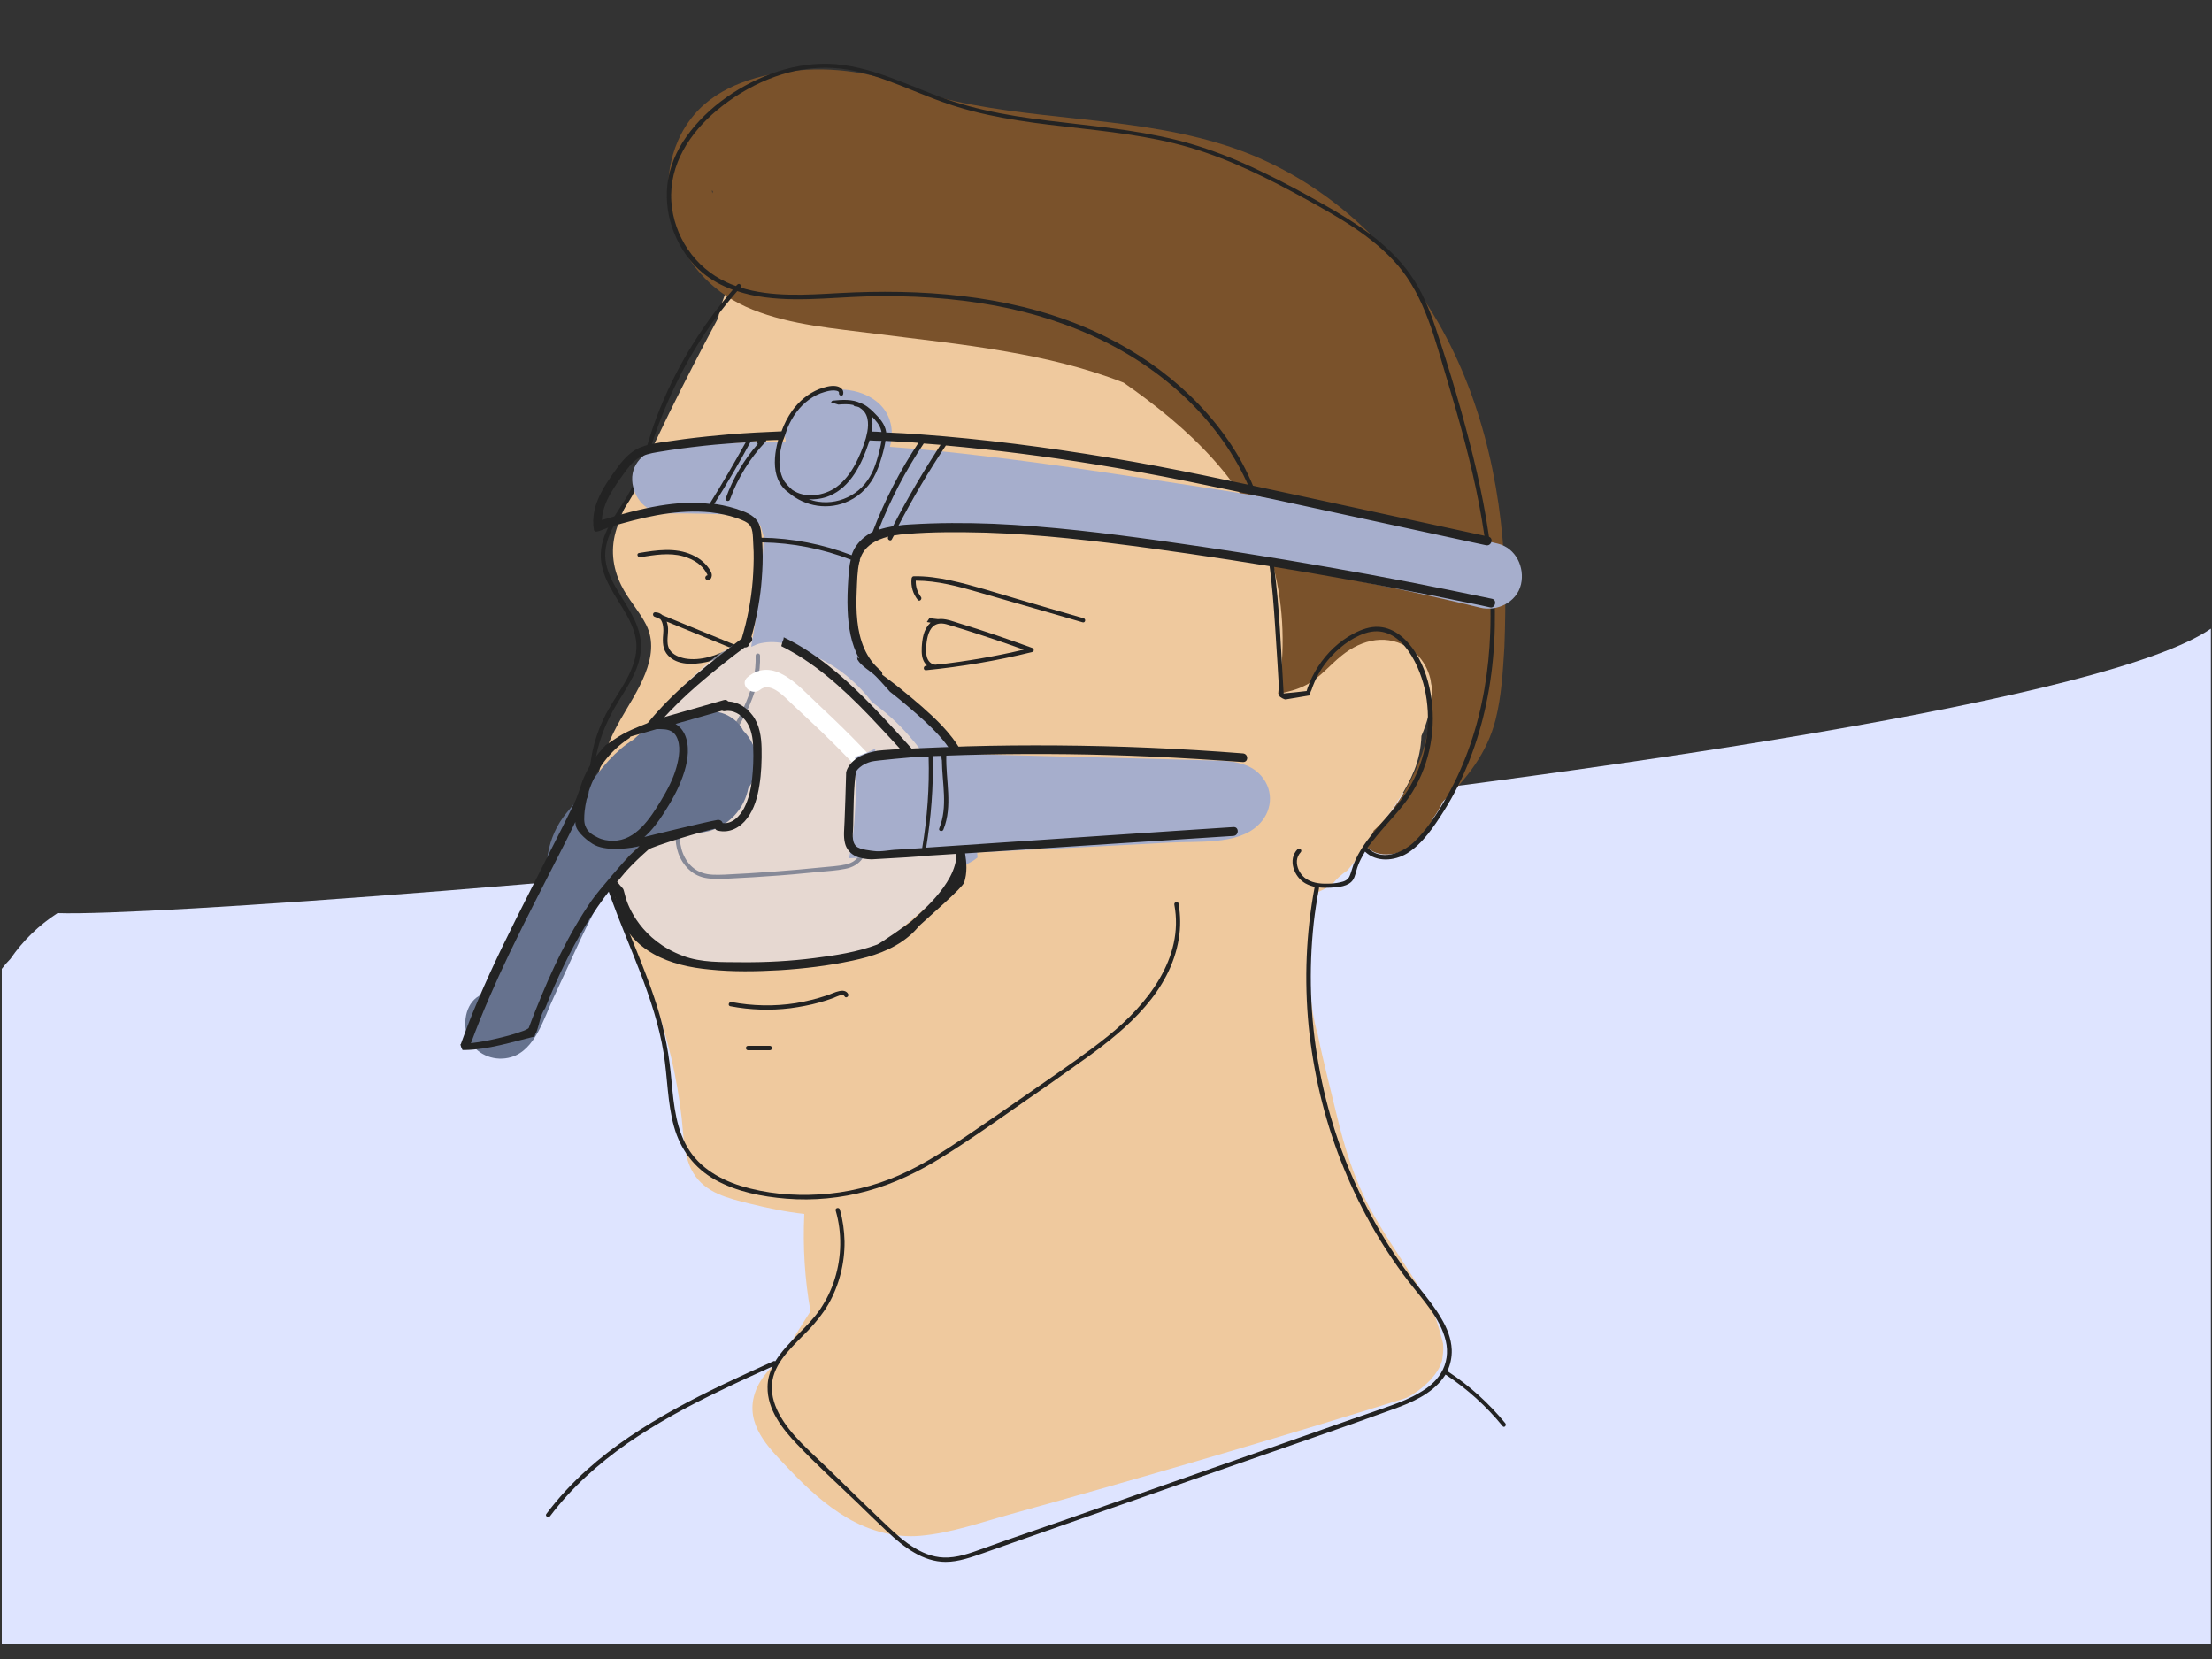 <?xml version="1.0" encoding="utf-8"?>
<!-- Generator: Adobe Illustrator 24.3.0, SVG Export Plug-In . SVG Version: 6.00 Build 0)  -->
<svg version="1.1" id="Ebene_1" xmlns="http://www.w3.org/2000/svg" xmlns:xlink="http://www.w3.org/1999/xlink" x="0px" y="0px"
	 viewBox="0 0 1000 750" style="enable-background:new 0 0 1000 750;" xml:space="preserve">
<rect x="0" y="0" width="1000" height="750" fill="#333333" stroke="none"/>
<style type="text/css">
	.st0{fill:#DEE4FF;}
	.st1{fill:#EFC99E;}
	.st2{fill:#7A522B;}
	.st3{fill:#232323;}
	.st4{opacity:0.53;fill:#DEE4FF;enable-background:new    ;}
	.st5{fill:#FFFFFF;}
	.st6{fill:#A6AECC;}
	.st7{fill:#66728E;}
</style>
<path class="st0" d="M999.5,284.2C908,347.4,109.4,415.5,26,412.8c-8.5,5.5-15.6,12.4-21.3,20.7c-1.4,1.4-2.7,2.9-3.9,4.5v305.2
	h998.7V427.3V284.2z"/>
<g>
	<path class="st1" d="M652.4,607.5c0-0.2-2.5-9.9-3.9-12.9c-2.8-6-6.3-11.8-9.9-17.4c-6.6-10.4-13.7-20.5-19.5-31.4
		c-6.9-12.9-11.3-27.1-14.7-41.3c-2.9-12.2-6.2-24.6-8.7-37c-0.2-0.7-0.4-1.4-0.6-2.1c-1.7-6.7-2.6-13.3-3-20
		c-0.9-8.6-1.1-17.3,0.7-25.4c0.2-0.9,0.4-1.8,0.7-2.8c0.7-4.7,1.5-9.3,2.5-14c2.2-0.9,4.2-2.1,6.2-3.4c2-2.4,4.2-4.5,6.8-6.2
		c0.1-0.1,0.2-0.2,0.3-0.3c5.9-6.9,10.9-14.7,16.2-22s10.4-14.5,13.8-22.9c2-4.9,3.1-10.3,3.3-15.7c5-11.7,6.8-24.3,1.2-36.3
		c-3.3-7.1-9.9-12.3-17.3-13.4c0.2-2.5,0.2-5.1,0-7.7c-1.8-29.5-18.3-57.4-36-80.3c-33-42.7-81.5-73.7-135.2-82.4
		c-33.9-5.5-68.2-4.4-101.3,5.3c-8.3-1.3-16.1,1.4-21.7,7.9c-4.5,5.3-6.3,11.6-7.7,18.1c-7.6,14.1-14.9,28.3-22,42.7
		c-4.2,8.6-8.3,17.2-12.3,25.8c-4,8.7-8.6,17.4-11.5,26.5c-2.9,8.8-2,17.4,2,25.6c3.1,6.4,8.1,11.6,11.3,17.9
		c7.3,14.4-4.7,30.8-11.6,42.9c-9,15.8-13.5,32.1-11.2,50.3c2.3,18.2,9.6,35,16.8,51.7c7.2,16.7,13.4,33.7,17.5,51.5
		c2,8.8,3.6,17.8,4.6,26.8c0.9,8.3,0.8,17.4,5.3,24.8c5.5,9,15.7,11.3,25.2,13.7c8.2,2,16.5,3.8,24.9,4.7c-0.7,14.8,0.2,29.5,2.8,44
		c-2.3,3.7-4.7,7.3-7,11.1c-1.8,3-3.4,6-4.7,9.1c-6.7,5.1-12.6,11.4-14.2,19.8c-2.4,13.2,8.4,23.1,16.6,31.8
		c7.7,8.1,16.2,15.9,25.9,21.6c9.9,5.8,21.4,9.1,33,8.1c13.9-1.2,27.6-6.1,41-9.8c53.3-14.8,106.5-30.3,159.3-46.5
		c6.3-1.9,12.5-3.9,18.8-5.8c3.1-1,14.3-8.2,16.8-17c0.1-0.4,0.3-1.9,0.3-2.2C652.5,611.4,652.5,609.5,652.4,607.5z"/>
	<path class="st2" d="M680.3,259.7c-1.6-42.3-11.6-85.1-34.5-121.1c-20.9-32.9-51.2-58.9-88.2-71.7C517.1,53,473.5,54.9,432,45.8
		c-4.9-1.1-9.7-2.4-14.5-3.8c-17.7-8.1-37.2-12-56.7-10.2c-16.9,1.6-35.6,6.6-47,20.1c-11.9,14-14.6,34.2-8.8,51.5
		c5.8,17.3,18.5,29.9,35.3,36.6c17.4,7,37.2,8.5,55.7,10.9c19.4,2.5,38.9,4.5,58.2,7.9c18.2,3.1,36.5,7.4,53.8,14.2
		c28.7,20,56.7,45.4,66.8,80c5.3,18.4,6.3,37.9,3.6,56.8c-0.3,1.2-0.5,2.5-0.6,3.9c4.3-0.9,8.6-1.9,12.4-3.9
		c6.4-3.3,10.8-9,16.3-13.4c9.3-7.5,21.1-10.2,31.4-2.8c7.3,5.3,10.2,14.1,9.4,22.8c-0.2,2.1-0.5,4.3-1,6.5
		c-0.3,7.9-2.4,15.9-5.4,23.1c-4.2,9.9-11,21.5-19.9,29.5c-0.8,2.2-1.9,4.8-3.1,7.4c1.8,1.9,4.4,3,7.3,3.3
		c8.4,0.7,15.6-4.5,20.1-11.2c1.1-1.6,1.9-3.3,2.6-5.1c1.7-2.3,3.1-4.8,4.4-7.5c10.8-10.3,20-22,23.8-37c2.7-10.6,3.3-21.9,4-32.8
		C680.5,281.6,680.7,270.7,680.3,259.7z M322,87.4c0-0.3,0-0.5-0.1-0.8c0-0.2,0-0.5,0-0.7c0.1,0.3,0.3,0.5,0.4,0.8
		C322.2,87,322.1,87.2,322,87.4z"/>
	<path class="st3" d="M680.5,643.4c-7.4-9-16.1-16.9-25.8-23.3c-0.1-0.1-0.3-0.1-0.4-0.2c1.4-3,2.1-6.3,2-9.7
		c-0.2-5.1-2.2-10-4.8-14.3c-2.7-4.7-6.2-9-9.6-13.3c-3.4-4.2-6.6-8.5-9.7-13c-6.1-8.8-11.5-18-16.2-27.6
		c-9.5-19.2-16.2-39.7-19.9-60.8c-3.8-21-4.5-42.6-2.2-63.9c0.6-5.3,1.4-10.5,2.4-15.7c0-0.1,0-0.3,0-0.4c1.8,0.2,3.5,0.2,5.3,0.1
		c3.4-0.2,8.1-0.5,10.1-3.6c1-1.6,1.3-3.7,1.9-5.5c0.6-1.8,1.4-3.5,2.3-5.1c0.4-0.7,0.8-1.4,1.2-2.1c5.1,4.9,13.2,4.3,19,0.8
		c7.1-4.4,12.2-12.2,16.6-19.1c9.3-14.7,15.5-31.2,19.1-48.1c7.9-37.2,3.2-75.5-5.8-112.1c-4.8-19.5-10.5-38.9-16.9-58
		c-2.9-8.7-6.4-17.3-11.8-24.8c-4.9-6.8-11-12.6-17.7-17.7c-6.9-5.2-14.3-9.7-21.8-13.9c-8.4-4.8-16.9-9.4-25.6-13.6
		c-8.7-4.3-17.5-8.1-26.7-11.2c-9.2-3.2-18.7-5.4-28.3-7.1c-19.2-3.4-38.7-4.6-57.9-7.7c-9.6-1.6-19.1-3.6-28.3-6.6
		c-9-2.9-17.6-6.8-26.5-10.1c-8.6-3.3-17.5-6-26.7-6.8c-9-0.7-18,0.6-26.5,3.4c-15.9,5.3-31.3,15.7-41,29.4
		c-4.6,6.4-7.7,13.9-8.6,21.7c-0.8,7.4,0.3,15,3.1,21.9c2.8,6.9,7.1,13.2,12.8,17.9c4.1,3.4,8.8,5.9,13.7,7.7
		c-14.7,17-26.4,36.4-34.4,57.4c-4.5,11.6-6.7,24.4-13,35.3c-5.1,8.8-12.8,17.5-12.3,28.4c0.5,9.6,6.9,17.4,11.4,25.4
		c2.4,4.2,4.4,8.8,4.7,13.6c0.3,5.7-1.8,11.1-4.4,16c-2.7,4.9-5.9,9.5-8.6,14.3c-2.7,4.9-4.8,10.1-6.2,15.5
		c-2.8,11-2.9,22.5-1.5,33.8c3.2,24.3,13.8,46.5,22.5,69.1c4.5,11.8,8.5,23.8,10.5,36.2c1.8,11.1,1.7,22.5,4.7,33.3
		c2.9,10.4,9.2,18.8,18.7,24.1c9.7,5.4,21.1,7.6,32,8.5c12.3,1,24.9-0.2,36.8-3.5c12.1-3.3,23.3-8.8,33.9-15.4
		c11.3-7,22.2-14.7,33.1-22.3c10.9-7.5,21.7-15.1,32.4-22.8c18.4-13.3,37.4-29.8,41.3-53.5c0.9-5.3,0.8-10.6-0.1-15.9
		c-0.2-1.3-2.2-0.7-1.9,0.5c4.5,24.2-12.3,45.1-29.9,59.3c-9.7,7.8-20,14.8-30.2,21.9c-10.7,7.5-21.5,14.9-32.3,22.3
		c-10.2,6.9-20.6,13.8-32,18.8s-23.8,8-36.3,8.7c-11.8,0.7-24-0.4-35.4-3.9c-10.4-3.3-20-9.2-25-19.2c-5-9.8-5.5-21.3-6.6-32
		c-1.2-11.7-3.7-23-7.5-34.1c-7.7-22.9-19-44.5-24.4-68.1c-2.5-11.1-3.8-22.6-2.8-34c1.1-11.4,4.9-21.7,11-31.5
		c5.2-8.4,11.5-17.5,10.1-28c-1.2-9.1-7.3-16.5-11.6-24.3c-2.3-4.2-4.3-8.7-4.4-13.6c-0.1-5.4,2-10.3,4.6-14.9
		c2.7-4.7,6-9.1,8.5-13.9c2.9-5.4,4.7-11.3,6.5-17.1c6.8-22.3,16.7-43.2,30.6-62c3-4.1,6.2-8,9.5-11.8c2,0.7,4,1.2,6.1,1.7
		c17.2,3.7,35.1,1.2,52.5,0.7c19.5-0.5,39,0.6,58.2,4.2c34.3,6.4,67.1,21.4,91.3,47.1c11,11.7,20,25.5,25.5,40.6
		c6.8,18.6,8.3,38.5,9.6,58c0.7,10.2,1.3,20.5,1.9,30.7c0,0.5,2.3,1.7,2.8,1.6c3-0.5,10.6-1.8,10.8-1.8h0.1c0-0.2,0.1-0.5,0.1-0.7
		c0-0.1,0.1-0.2,0.1-0.3c0.1-0.4,0.3-0.9,0.5-1.3l0.1-0.1c0,0,0,0,0-0.1c1.6-4.8,4.1-9.4,7.3-13.3c4.4-5.3,10.3-10.1,16.9-12.3
		c15.2-5.1,24.1,12.9,26.9,24.8c3.2,13.9,1.4,29.1-5.1,41.8c-3.2,6.3-7.7,11.7-12.4,17c-4.5,5.1-9.2,10.3-12.5,16.4
		c-0.8,1.5-1.5,3-2.1,4.5c-0.6,1.7-1,3.4-1.7,5.1c-0.8,2-2.5,2.6-4.4,3c-1.8,0.4-3.7,0.6-5.6,0.6c-3.6,0.1-7.6-0.4-10.4-2.7
		c-2.2-1.8-3.7-4.8-3.5-7.7c0.1-1.4,0.7-2.7,1.7-3.8c0.9-0.9-0.5-2.3-1.4-1.4c-4.6,4.7-1.6,12.6,3.6,15.5c1.3,0.7,2.7,1.2,4.2,1.6
		c0,0.1-0.1,0.1-0.1,0.2c-3.9,20.6-4.7,41.8-2.7,62.6c2.1,20.8,6.9,41.3,14.5,60.8c7.6,19.5,17.8,37.9,30.5,54.5
		c6.4,8.3,14.5,16.6,17,27.1c1.2,5,0.5,10.2-2.2,14.6c-2.3,3.8-5.9,6.7-9.8,8.9c-4,2.4-8.3,4.1-12.7,5.7c-5.9,2.1-11.9,4.2-17.8,6.2
		c-12.1,4.3-24.3,8.5-36.4,12.8c-24.4,8.6-48.9,17.1-73.3,25.7c-12.1,4.3-24.3,8.5-36.4,12.7c-6.1,2.1-12.1,4.2-18.2,6.4
		c-5.8,2-11.8,4.6-18.1,4.9c-10.9,0.6-19.8-6.9-27.3-14c-9.2-8.7-18.2-17.5-27.2-26.3c-7.8-7.6-16.9-15-22.1-24.8
		c-2.4-4.6-3.8-9.7-2.9-14.9c0.8-4.7,3.4-8.8,6.4-12.4c3.1-3.7,6.6-7,9.9-10.4c3.4-3.6,6.5-7.4,9-11.7c4.9-8.6,7.4-18.5,7.3-28.4
		c-0.1-4.9-0.8-9.7-2.1-14.4c-0.4-1.2-2.3-0.7-1.9,0.5c2.9,10,2.7,20.8-0.4,30.8c-1.5,4.9-3.8,9.6-6.7,13.9
		c-2.9,4.2-6.5,7.8-10.1,11.4c-3.6,3.7-7.4,7.6-10.1,12c-0.3-0.1-0.6-0.2-0.9,0c-15,6.8-30,13.6-44.5,21.6
		c-14.1,7.8-27.8,16.7-39.8,27.5c-6.7,6-12.9,12.7-18.3,19.9c-0.8,1,1,2,1.7,1c9.6-12.8,21.7-23.6,34.8-32.8
		c13.3-9.2,27.5-16.9,42.1-23.9c7.8-3.8,15.7-7.4,23.7-11c-1.4,2.9-2.3,5.9-2.3,9.3c-0.2,10.2,6.7,19,13.4,26
		c8.7,9.1,18,17.6,27.1,26.3c4.4,4.3,8.8,8.6,13.4,12.9c3.8,3.6,7.9,7.1,12.4,9.7c4.3,2.5,9.1,4.2,14.2,4.2c6,0,11.8-2.2,17.4-4.1
		c12.4-4.4,24.8-8.7,37.3-13.1c24.7-8.7,49.5-17.3,74.2-26c24.5-8.6,49-16.9,73.4-25.8c8.3-3,17.2-6.8,22.6-14.1
		c0.4-0.5,0.7-1.1,1.1-1.6c0.1,0.1,0.1,0.2,0.3,0.2c9.6,6.4,18.1,14.1,25.4,23C679.9,645.8,681.3,644.4,680.5,643.4z M622.4,377.9
		c4.8-5.9,10.3-11.3,14.6-17.5c8.7-12.7,12.2-28.8,10.2-44c-1-7.4-3.2-15-7.3-21.4c-3.7-5.8-9.3-11.1-16.4-11.6
		c-4.1-0.3-8.1,1.2-11.7,3.1c-3.2,1.7-6.2,3.9-8.9,6.4c-5.3,5-9.4,11.3-11.8,18.2c-0.1,0.4-0.3,0.9-0.4,1.3
		c-3.5,0.4-6.9,0.8-10.4,1.1c-1.2-19.3-1.8-38.8-4.4-58c-2.4-17.3-7.2-34.1-16.1-49.3c-16-27-42-47.1-70.8-58.9
		c-34.8-14.2-72.8-16.8-109.9-14.8c-14.5,0.8-30.2,1.9-44.3-2.5c0.7-1-0.6-2.3-1.5-1.3c-0.2,0.2-0.4,0.4-0.6,0.6
		c-1.4-0.5-2.8-1-4.2-1.7c-14.4-6.6-23.9-20.8-25-36.5c-1.1-16.7,8.4-31.1,20.8-41.4c13.6-11.3,31.1-19.2,49.1-19.1
		c18.7,0.1,35.5,9.4,52.7,15.5c17.8,6.4,36.5,9,55.2,11.1c19,2.2,38.2,4.1,56.6,9.5s35.7,14.1,52.4,23.3
		c14.9,8.2,30.2,16.8,41.5,29.8c12.4,14.4,16.9,33.7,22.3,51.5c11.2,37.1,21,75.4,19.6,114.5c-0.6,17.2-3.4,34.4-9,50.7
		c-2.8,8.1-6.2,15.9-10.4,23.3s-9,15.1-15.2,21c-5.5,5.1-14.9,8.6-20.9,2.4C619.5,381.5,620.9,379.7,622.4,377.9z"/>
	<path class="st3" d="M392.1,371.2c-0.1-1.3-2.2-1.3-2,0c0.6,4.8,1,10.5-1.3,14.9c-1.4,2.6-3.6,4.1-6.5,4.7c-3.4,0.8-7,0.9-10.5,1.3
		c-14.7,1.5-29.5,2.6-44.3,3.3c-3.4,0.1-7,0.3-10.2-0.9c-2.6-0.9-4.8-2.6-6.4-4.8c-3.5-4.8-4.2-10.9-3-16.6
		c1.4-6.7,4.9-12.7,8.5-18.5c3.7-5.8,7.8-11.4,11.7-17.1c8.3-12.1,16-25.9,15.5-41.1c0-1.3-2-1.3-2,0c0.5,14.5-6.8,27.7-14.7,39.3
		c-4.1,6-8.4,11.7-12.2,17.8c-3.8,6-7.5,12.4-8.8,19.4c-1.1,5.7-0.5,11.8,2.7,16.8c1.4,2.2,3.3,4.1,5.5,5.4c2.8,1.7,6.1,2.2,9.4,2.2
		c3.8,0.1,7.6-0.2,11.4-0.4c3.8-0.2,7.6-0.4,11.4-0.7c7.9-0.5,15.8-1.2,23.7-2c4-0.4,8.2-0.6,12.1-1.4c3.2-0.6,6-2.1,7.9-4.8
		C393.2,383.4,392.8,376.7,392.1,371.2z"/>
	<path class="st3" d="M383.4,449.3c-0.8-1.4-2.3-1.6-3.8-1.3c-2.1,0.4-4.1,1.5-6.1,2.1c-4.5,1.5-9.1,2.6-13.8,3.4
		c-9.6,1.5-19.4,1.3-29-0.5c-1.3-0.2-1.8,1.7-0.5,1.9c8.9,1.7,18.1,2,27.1,0.9c4.4-0.6,8.8-1.4,13.1-2.6c2.2-0.6,4.3-1.3,6.5-2.1
		c1-0.4,4.1-2.1,4.9-0.7C382.3,451.5,384,450.5,383.4,449.3z"/>
	<path class="st3" d="M348,472.8h-9.8c-1.3,0-1.3,2,0,2h9.8C349.3,474.8,349.3,472.8,348,472.8z"/>
	<path class="st3" d="M489.9,279.5c-10.1-2.9-20.2-5.8-30.3-8.8c-9.9-2.9-19.7-6.1-29.8-8.3c-5.5-1.2-11.1-2-16.7-1.9
		c-0.6,0-0.9,0.5-1,1c-0.4,3.5,0.6,6.9,2.8,9.7c0.8,1,2.2-0.4,1.4-1.4c-1.6-2.1-2.4-4.7-2.3-7.3c9.8,0,19.3,2.6,28.6,5.3
		c9.9,2.9,19.8,5.7,29.8,8.6c5.6,1.6,11.3,3.3,16.9,4.9C490.6,281.8,491.1,279.9,489.9,279.5z"/>
	<path class="st3" d="M320.3,256.7c-1.9-2.6-4.5-4.6-7.5-5.9c-7.6-3.4-16-2.1-23.9-0.8c-1.3,0.2-0.7,2.1,0.5,1.9
		c6.4-1,13.1-2.2,19.5-0.4c2.4,0.7,4.7,1.7,6.7,3.2c1,0.8,2,1.7,2.8,2.8c0.4,0.5,0.7,1,1,1.6c0.1,0.2,0.4,0.5,0.4,0.8
		c0,0.1,0,0.1,0,0.2c-0.8,0-1.4,1.3-0.5,1.9c1.1,0.8,2.2-0.2,2.4-1.3C322.1,259.3,321.1,257.8,320.3,256.7z"/>
	<path class="st3" d="M466.6,292.9c-11-4-22-7.8-33.2-11.2c-2.9-0.9-6.2-2.2-9.2-1.8c-0.1,0-0.1,0-0.2,0c-1.3-0.1-2.6-0.3-3.8-0.5
		c-0.4,0.6-0.8,1.2-1.2,1.8c0.6,0.1,1.1,0.2,1.7,0.3c-0.1,0.1-0.3,0.2-0.4,0.4c-2.8,2.7-3.4,7.1-3.6,10.8c-0.1,2.5,0,5.3,1.6,7.3
		c0.2,0.3,0.5,0.6,0.8,0.9c-0.2,0-0.3,0-0.5,0.1c-1.3,0.1-1.3,2.1,0,2c16.1-1.6,32.1-4.3,47.9-8.2
		C467.7,294.6,467.5,293.2,466.6,292.9z M424.3,300.4c-0.2-0.1-0.3-0.1-0.6,0c-2,0.5-3.8-1-4.5-2.8c-0.7-2-0.6-4.2-0.4-6.3
		c0.3-3.1,1.1-7.2,4-8.8c2-1.1,4.3-0.6,6.4,0.1c2.3,0.7,4.6,1.4,6.9,2.1c4.7,1.5,9.4,3,14.1,4.6c4.2,1.4,8.4,2.9,12.6,4.4
		C450.1,296.7,437.3,298.9,424.3,300.4z"/>
	<path class="st3" d="M332.7,291.7l-33.2-13.6c-0.9-0.8-2-1.3-3.3-1.3c-1.2,0-1.3,1.6-0.3,2c0.9,0.4,1.8,0.7,2.6,1.1
		c1.5,1.7,1.5,5,1.3,6.9c-0.3,3.4-0.3,6.8,2.2,9.5c4.2,4.5,11.4,4.2,16.9,3.1c4.3-0.9,8.4-2.5,12.2-4.7c0.5-0.3,0.6-0.8,0.4-1.3
		c0.2,0.1,0.3,0.1,0.5,0.2C333.4,294.1,333.9,292.2,332.7,291.7z M330.3,292.9c-5.9,3.4-13.6,6-20.5,4.8c-2.6-0.5-5.5-1.6-7-3.9
		c-2.1-3.3-0.3-7.3-0.9-10.9c-0.1-0.6-0.3-1.3-0.5-1.9c9.7,4,19.3,7.9,29,11.9C330.4,292.9,330.4,292.9,330.3,292.9z"/>
</g>
<g>
	<path class="st4" d="M275.3,399.5c2.5,3.1,7,6.7,8.5,9.7c3,6,6.4,12,11.2,16.7c4.6,4.6,11.2,7.1,17.3,9.1c6.9,2.3,57.3,1.7,64.3,0
		c7.5-1.9,15.6-3.6,22.1-8c3.2-2.1,6-4.8,8.8-7.3c3.1-2.7,6.2-5.4,9.4-8c3.2-2.7,6.4-5.3,9.4-8.2c1.2-1.1,5.8-8.5,6.3-11.2
		c0.8-4.3,2.5-10.3,7.8-10.4c-0.6-3.8-1.3-7.6-2.4-11.3c0.3-4.1,0-8.2-1-11.9c-3-11.7-10.8-22.6-18.6-31.6
		c-5-5.7-10.7-10.9-16.9-15.4c-2.9-3.8-6.1-7.4-9.8-10.5c-5.4-4.6-11.5-8.3-17.9-11c-6.9-4.2-14.7-6.9-22.6-5.1
		c-1.4,0.3-2.8,0.8-4,1.5c-5.5,0.7-10.9,2.4-16.1,5.3c-9.1,5-16.8,12.9-24.1,20.2c-7.3,7.3-14.2,15.1-19.8,23.8
		c-12.3,18.8-13.8,40.1-13.3,61.9C274.4,398.3,274.9,398.9,275.3,399.5z"/>
	<path class="st5" d="M400.8,350.1c-9.9-11.6-20.8-22.2-31.9-32.6c-8-7.5-19.4-20.9-30.9-11.4c-4,3.3,1.7,8.9,5.7,5.7
		c4.9-4,11.6,4,14.8,6.9c4.3,4,8.6,8,12.9,12.1c8.3,8,16.3,16.2,23.8,24.9C398.5,359.7,404.2,354,400.8,350.1z"/>
	<path class="st6" d="M548.9,343.8c-25.4-0.7-50.8-1.3-76.2-2c-25.7-0.7-51.3-1.3-77-2c0-0.5,0-0.9,0-1.4c-2.9,1.6-5.9,2.8-9.1,3.8
		c0.7,9.7,0.3,19.4-0.3,28.5c-0.4,5.9-1.2,11.7-2.5,17.3c48.5-2.1,96.9-4.5,145.4-7.1c12.5-0.7,29.8,1.1,39.3-7.6
		c6.7-6.1,7.6-15.7,1.7-22.5C564.9,344.7,557.1,344,548.9,343.8z"/>
	<path class="st6" d="M677.2,245.8c-47.2-11.7-95.1-19.7-143.2-27c-43.8-6.7-87.6-13.5-131.7-16.8c1.1-3.9,1.2-8,0-11.8
		c-3.7-11.9-18.5-16-29.5-13.4c-10.1,2.4-20.2,11.8-17.6,22.4c-0.1,0.2-0.1,0.5-0.2,0.7c-18.1-0.1-36.1,0.5-54.2,2.2
		c-7.8,0.7-15.4,6.4-15,15c0.4,8.1,6.6,15.1,15,15c12.2-0.1,24.3,0.2,36.4,0.9c1.6,1.8,3.7,3.2,6.1,4c0,0.1,0.1,0.1,0.1,0.2
		c0.1,0.2,0.2,0.3,0.3,0.3c0,0.1,0.1,0.3,0.2,0.5c0.5,1.6,1,3.2,1.4,4.8c-0.9,16.7-2.7,33.1-5.7,49.5c0.1,0,0.2,0,0.3,0
		c1.2-0.6,2.6-1.2,4-1.5c7.9-1.7,15.7,0.9,22.6,5.1c6.4,2.6,12.5,6.3,17.9,11c3.7,3.2,6.9,6.7,9.8,10.5c6.2,4.5,11.9,9.6,16.9,15.4
		c7.8,9,15.6,19.9,18.6,31.6c1,3.8,1.3,7.9,1,11.9c1.5,5.1,2.4,10.4,2.9,15.8c2.9-1.1,5.7-2.3,8-4.2c0.1-0.1,0.2-0.1,0.3-0.2
		c-0.8-17.3-3.5-34.4-12.1-50.2c-10.5-19.4-36.7-31-42.3-45.1c0.1-0.4-2.3-29.7-2.3-29.8c0.4-0.8,3.7-15.5,4.1-16.3
		c1.2-2.3,15.4-5.3,16.6-8c14.7-2.9,31.3-1,46.5,0.4c1.9,0.2,3.8-0.2,5.5-0.9c43.8,5.5,87.8,12.5,131.4,20.2
		c26.8,4.8,53.4,10.2,79.8,16.7c7.6,1.9,16.6-2.4,18.5-10.5C689.4,256.5,685.3,247.8,677.2,245.8z"/>
	<path class="st3" d="M413.7,340.2c-1.1-1.2-2.1-2.4-3.2-3.6c-6.3-7-12.7-14-19.4-20.7c-10.9-10.9-22.9-21.1-36.8-27.8
		c0,0.7-0.2,1.3-0.5,1.8c-0.2,0.7-0.4,1.5-0.6,2.2c9.1,4.5,17.5,10.6,25.2,17.4c6.8,6,13.2,12.5,19.4,19.2c3.7,4,7.6,8.1,11.2,12.2
		C410.5,340.4,412.1,340.3,413.7,340.2z"/>
	<path class="st3" d="M674.5,270.7c-24.8-5.2-49.6-10.1-74.6-14.4c-24.9-4.4-50-8.3-75-11.8c-25.1-3.5-50.4-6.6-75.7-7.7
		c-12.6-0.5-25.3-0.5-37.9,0.3c-1.7,0.1-3.4,0.2-5.1,0.5c6.5-12.5,13.6-24.5,21.4-36.2c22.5,2,45,4.9,67.3,8.5
		c27.9,4.5,55.5,10.4,83.1,16.3c27.9,6,55.7,12.1,83.6,18.1c3.4,0.7,6.8,1.5,10.2,2.2c2.5,0.5,3.6-3.3,1.1-3.9
		c-28.6-6.2-57.3-12.4-85.9-18.6c-28.4-6.1-56.8-12.4-85.5-17.1c-28.3-4.7-56.7-8.4-85.3-10.5c-5.2-0.4-10.4-0.7-15.6-0.9v-0.3
		c-0.6-3.7-3.1-6.3-5.6-8.8c-1.8-1.8-3.7-3.4-6-4.2c-3.7-1.8-8.4-1.5-12.3-1.1c-0.6,0-0.9,0.5-1,1c1.1,0.1,2.2,0.4,3.3,0.8
		c2.3-0.2,4.7-0.3,6.8,0.2c0.1,0.3,0.4,0.5,0.8,0.6c0.5,0,1,0.1,1.5,0.3c0.3,0.1,0.6,0.3,0.8,0.5c3.7,2.3,3.9,6.8,3.2,10.7
		c-0.6,2.4-0.5,2.6-1,3.9c-1.1,3.6-2.6,7.2-4.3,10.5c-2.2,4.1-5,7.9-8.7,10.6c-5.5,4-14.2,5.3-20,1.2c-1.1-1-2.2-2.1-3.1-3.3
		c-0.1-0.1-0.2-0.2-0.2-0.2c-3.5-5.4-2.7-12.7-0.8-18.9c0.2,0,1.8-5,2-5.5c2.1-5,5.3-9.6,9.7-12.8c2.2-1.6,4.5-2.8,7.1-3.5
		c1.3-0.4,2.6-0.7,4-0.7c0.6,0,2.6,0.1,2.5,1.1c-0.3,1.3,1.7,1.8,1.9,0.5c0.4-2.2-1.6-3.4-3.5-3.6c-2.4-0.3-5.2,0.6-7.4,1.4
		c-5,2-9.1,5.5-12.2,9.8c-2,2.8-3.6,6-4.8,9.3c-7.6,0.3-15.3,0.7-22.9,1.3c-7,0.6-14,1.3-21,2.2c-3.5,0.5-7.1,1-10.6,1.5
		c-3.1,0.5-6.2,1-9.2,2.2c-5.7,2.3-9.2,7.3-12.6,12.1c-3.5,5-7,10.5-8.3,16.6c-0.6,2.9-0.7,5.7-0.2,8.6c0.3,1.8,2.6,0.4,7.3-1.3
		c13.8-4.1,28.2-7.7,42.7-6.8c3.9,0.2,7.8,0.9,11.6,1.9c1.9,0.5,3.7,1.1,5.5,1.9c1.5,0.6,3,1.4,3.8,2.9s0.9,3.4,1,5
		c0.1,2.1,0.2,4.3,0.3,6.4c0.1,4.3-0.1,8.5-0.4,12.8c-0.7,8.9-2.4,17.8-5,26.4c-14.4,10.9-28.7,22.1-40.5,35.8c-2,2.3-3.8,4.6-5.6,7
		c2-0.3,4.1-0.8,6.1-1.4c9.6-11.9,21.4-21.9,33.3-31.3c2.6-2.1,5.3-4.1,8-6.1c0.9,0.1,1.8-0.3,2.1-1.4c0-0.1,0.1-0.2,0.1-0.3
		c0.1-0.1,0.2-0.2,0.3-0.3c0.9-0.7,1.3-1.7,0.7-2.7l-0.1-0.1c2.1-7.5,3.6-15.3,4.4-23c0.4-4.4,0.7-8.8,0.7-13.2
		c0-2.2-0.1-4.4-0.2-6.5c13.7,0.2,27.3,2.9,40,7.8c-0.7,2.8-0.9,5.8-1.1,8.7c-0.3,4.7-0.5,9.4-0.3,14.1c0.3,7.5,1.5,15.3,5.2,21.9
		c-0.3-0.2-0.6-0.4-0.9-0.6c0.1,0.3,0.1,0.7,0.1,1c1.8,3.2,6,5.2,8.4,7.7c2.2,2.2,4.2,4.6,6.3,6.9c5.3,4.1,10.4,8.5,15.4,13
		c4.7,4.4,9.3,9,12.6,14.5h1.1c0.3-0.1,0.6-0.1,0.9-0.1c0.8-0.1,1.5-0.3,2.3-0.4c-2.4-4.3-5.5-8.2-9-11.9
		c-5.6-5.8-11.9-11.1-18.2-16.2c-2.8-2.3-5.7-4.4-8.6-6.6c0.2-0.6,0-1.2-0.6-1.8c-6.8-5.5-9.7-13.9-10.6-22.4
		c-0.5-4.5-0.5-9-0.3-13.5c0.2-4.3,0.2-9.1,1.2-13.3c0.2-0.2,0.3-0.6,0.2-0.9c0.1-0.2,0.1-0.4,0.2-0.6c1.9-5.7,7.1-8.5,12.7-9.9
		c0,0.1-0.1,0.1-0.1,0.2c-0.6,1.1,1.2,2.2,1.7,1c0.3-0.6,0.6-1.2,0.9-1.7c1.9-0.3,3.8-0.6,5.6-0.7c11.9-1,24-0.9,36-0.6
		c24.7,0.8,49.4,3.7,73.9,7c24.3,3.3,48.6,7.1,72.8,11.2c24.2,4.2,48.3,8.7,72.4,13.7c3,0.6,5.9,1.2,8.9,1.9
		C675.9,275.1,677,271.2,674.5,270.7z M398.4,194.8c0,0.2,0.1,0.4,0.1,0.5c-1.5-0.1-2.9-0.2-4.4-0.2c0.4-2.4,0.5-4.8-0.1-7
		C395.9,190.1,397.8,192.1,398.4,194.8z M374.9,224.2c9.7-4,14.7-14.5,17.8-23.9c0.1-0.4,0.3-0.8,0.4-1.2c1.8,0.1,3.6,0.2,5.4,0.2
		c-0.2,1.5-0.6,3-0.9,4.4c-0.7,2.8-1.5,5.6-2.6,8.3c-2.1,5-5.4,9.2-10.1,11.9c-4.5,2.6-9.8,3.7-15,2.9c-1.5-0.2-2.9-0.6-4.3-1.1
		C368.7,225.9,372,225.4,374.9,224.2z M298.3,228.6c-8.9,1.5-17.6,3.9-26.2,6.5c0.2-4.9,2.4-9.7,5-13.8c1.6-2.6,3.4-5.1,5.2-7.6
		c1.7-2.3,3.5-4.7,5.9-6.3c2.7-1.8,5.9-2.5,9-3c3.5-0.6,7-1.1,10.5-1.6c6.9-0.9,13.7-1.7,20.6-2.2c2.9-0.2,5.9-0.5,8.8-0.6
		c-5.2,9.4-10.6,18.7-16.3,27.8C313.3,226.8,305.8,227.4,298.3,228.6z M387.2,246.6c-1,1.4-1.7,2.8-2.2,4.4c-13-5-26.8-7.7-40.7-7.9
		c-0.1-1.5-0.2-3-0.6-4.5c-1-4.2-4.3-6.2-8.1-7.6c-3.9-1.5-7.9-2.5-12-3.1c-0.2,0-0.5,0-0.7-0.1c5.8-9.2,11.3-18.6,16.5-28.2
		c1-0.1,2-0.1,3-0.2c-0.3,0.4-0.2,1,0.2,1.3c-6.3,7.2-11.3,15.6-14.5,24.6c-0.4,1.2,1.5,1.7,1.9,0.5c3.5-9.7,9-18.6,16.1-26.1
		c0.2-0.2,0.3-0.4,0.3-0.6c1.8-0.1,3.6-0.2,5.4-0.2c-0.2,0.8-0.4,1.6-0.6,2.4c-1.1,5-1.5,10.6,0.5,15.4c1.1,2.5,2.7,4.5,4.7,5.9
		c7.5,6.5,18.3,8.3,27.5,3.8c5.4-2.6,9.6-7.1,12.1-12.6c1.4-3,2.3-6.1,3.2-9.3c0.4-1.7,0.9-3.5,1.1-5.2c3.6,0.2,7.3,0.4,10.9,0.6
		c1.3,0.1,2.7,0.2,4,0.3c-8.4,12.6-15.3,26.1-20.7,40.2C391.8,241.9,389.2,243.8,387.2,246.6z M403.7,237.9
		c-2.2,0.4-4.4,0.9-6.5,1.6c5.4-13.7,12.2-26.8,20.4-39c2.5,0.2,5.1,0.4,7.6,0.6C417.5,213,410.2,225.3,403.7,237.9z"/>
	<path class="st7" d="M342.1,343.8c-0.3-5.2-2.6-10-6.1-13.5c-0.2-0.4-0.4-0.7-0.6-1.1c-4.1-6.5-13.6-10.1-20.5-5.4
		c-0.4,0.3-0.9,0.6-1.3,0.9c-0.2,0-0.3-0.1-0.5-0.1c-7.6-1-15,0.7-21.3,5.2c-1.9,1.4-3.7,2.9-5.5,4.6c-8.2,5-14.5,12.9-20.3,20.9
		c-1.9,2.6-2.6,3.7-4.2,5.5c-2.5,2.9-5,5.7-7.3,8.8c-4.1,5.7-6.3,12.1-7.2,18.8c-4.3,7.9-8,16.1-11.8,24.2
		c-3.3,6.9-6.5,13.7-9.8,20.6c-1.7,3.6-3.4,7.2-5.1,10.7c-0.9,1.8-1.7,3.6-2.6,5.4l0,0c-0.9,0.5-1.7,1.1-2.6,1.7
		c-5.7,4.4-6.4,14-3,19.8c3.8,6.4,11.6,9.2,18.7,7.1c10.9-3.2,14.8-17.7,19.2-27c8.1-17.1,15.5-34.9,25.1-51.2
		c4.2-7.2,7.7-12.3,14.4-17.6c0.8-0.6,0.8-0.7,0.1-0.1c0.9-0.6,1.8-1.2,2.7-1.8c1.7-1,3.4-2.1,5.3-2.8c-0.5,0.3,3.6-1.1,4.1-1.2
		c0.7-0.2,1.4-0.3,2.1-0.5c0,0,0.3,0,0.8,0s4.2,0,3.6-0.1c2.6,0.2,5,0.9,7.6,0.8c6.1-0.3,11.7-3.3,15.8-7.6c3.5-3.7,5.5-8,6.4-12.5
		C340.8,352.9,342.4,348.7,342.1,343.8z"/>
	<path class="st3" d="M561.9,340.6c-27.9-2.2-55.9-3.4-83.9-3.6c-13.6-0.1-27.2,0-40.8,0.4c-14.3,0.5-34.8,1.3-40.5,2
		c-5.2,0.9-10.9,3-13.5,7.9c-0.4,0.8-0.8,1.8-0.7,2.8c-0.2,7.1-0.4,14.2-0.7,21.3c-0.1,3.2-0.6,6.7,0.2,9.8c0.6,2.6,2.5,4.8,4.9,5.9
		c2.2,1,4.6,1.3,7.1,1.4l15.5-0.9l0,0c2.4-0.2,4.8-0.3,7.2-0.5l0,0l1.5-0.1c0,0,0,0,0-0.1c2.2-0.1,4.4-0.3,6.5-0.4
		c2.6-0.2,5.2-0.3,7.7-0.5c0.1,14-18.5,28.3-19.9,30c-2.2,2-14.8,10.6-15.9,11c-9,3.4-18.8,4.9-28.3,6.1c-10.9,1.4-22,2-33,1.9
		c-8.9-0.1-18.2,0.3-26.6-2.9c-18.7-7-24.7-22.1-25.9-26.5c-1.5-5.5-0.3-2.4-3.8-7l0,0c1-1,3.6-4.3,4-4.7c3.2-3.5,6.6-6.7,10.1-9.8
		c1.7-1.5,25.9-8.7,30.2-9.5c0.2,0.4,0.6,0.8,1.2,0.9c5.3,1.3,10.2-1.4,13.3-5.6c3.2-4.2,4.7-9.7,5.5-14.8c0.9-5.5,1.1-11.2,1-16.8
		c-0.1-5.1-0.9-10.7-4.1-14.9c-2.7-3.6-6.6-6.1-11-6.3c-0.4-0.5-1.1-0.9-2-0.6c-9.9,2.8-19.8,5.7-29.7,8.5c-5.2,2.2-10.6,4-15.6,6.7
		c-2.8,1.5-5.3,3.4-8,5.1c-4.5,4.6-8.1,10-10.5,16c-0.1,0.5-2.8,8.2-3,8.6c-1,2.1-2,4.2-3,6.2c-2,4-3.9,8-6,12
		c-4,8-8.2,16-12.2,24.1c-8.1,16-16.2,32.1-23.2,48.7c-2.8,6.5-5.3,13-7.7,19.7c-0.1,0-0.1,0-0.2,0c0.2,0.9,0.5,1.7,1,2.6
		c0.3,0,0.7,0,1,0c10.8-0.2,21.1-3.6,31.5-6.1c0.2-0.5,0.4-1,0.5-1.5c0.1-0.1,0.2-0.2,0.3-0.3c0-0.1,0.1-0.1,0.1-0.2
		c1.4-3.6,1.7-7.8,4-10.9c2.6-6.5,5.4-13,8.5-19.4c5.9-12.2,12.8-23.9,21.2-34.5c3,4.6,3.4,10.6,5.6,15.6c2.6,5.9,8,10.7,13.7,13.9
		c7.7,4.3,16.6,6.2,25.3,7c10.5,1.1,21.2,0.9,31.8,0.3c10.9-0.7,21.9-2,32.7-4.3c9-1.9,18-4.8,25.2-10.7c1.9-1.5,3.6-3.3,5.1-5.1
		c4.6-4.3,19.6-17.2,20.3-19.6c1.4-4.4,1.1-8.7,0.4-13.1c24.5-1.6,49-3.2,73.5-4.8c15.9-1,31.9-2.1,47.8-3.1c2.6-0.2,2.6-4.2,0-4
		c-22.3,1.4-106.1,7.1-138.9,9.3c2.2-13.6,3.3-27.4,3-41.2c0-0.1,0-0.1,0-0.2c1.3,0,2.6-0.1,3.9-0.1c0,0.5,0,1,0.1,1.6
		c0,0.2,0.1,0.3,0.1,0.4c0.1,10.3,2.8,21-1.2,30.8c-0.5,1.2,1.5,1.7,1.9,0.5c4.3-10.7,1-22.3,1.3-33.4c5.7-0.2,11.5-0.4,17.2-0.5
		c24.9-0.5,49.9-0.2,74.8,0.9c14,0.6,28,1.5,41.9,2.5C564.5,344.8,564.5,340.8,561.9,340.6z M310.3,325.9c5.4-1.5,10.7-3.1,16.1-4.6
		c0.4,0.2,0.9,0.3,1.4,0.2c3.6-0.7,7.1,1.5,9.2,4.2c2.7,3.4,3.4,8.1,3.5,12.3c0.2,4.7,0,9.5-0.5,14.1c-0.5,4.5-1.5,9.1-3.6,13.2
		c-1.9,3.6-5.3,7.3-9.7,6.8c-0.3-1.1-1.4-1.6-2.5-1.4c-4.8,0.8-31.5,7.3-32.9,7.7c3.5-3.1,6.3-6.9,8.8-10.8
		c3.4-5.3,6.5-10.7,8.6-16.7c1.9-5.3,3.2-11.7,1.5-17.2c-0.8-2.6-2.4-5-4.8-6.4C307.4,326.7,309,326.2,310.3,325.9z M264.3,366.7
		c0.2-1.8,0.5-3.5,0.9-5.3l0,0c0.5-1.2,0.9-2.4,1-3.7c3.1-9.7,9.5-18.2,18-23.8c0.4-0.2,0.6-0.5,0.8-0.9c4.2-1.2,8.2-2.3,11.9-3.4
		c1.1,0,2.3,0,3.4,0.1c2.3,0.2,4.2,1,5.4,3.1c2.3,4.1,1.3,9.8,0.1,14.1c-1.5,5.4-4.2,10.4-7.1,15.2c-4.8,7.9-11.2,17.9-21.5,18
		c-2.4,0-4.9-0.4-7-1.5c-2.1-1-4.4-2.4-5.3-4.6C263.8,372,264.1,369.1,264.3,366.7z M242.2,456.5c-1.1,2.8-2.2,5.5-3.2,8.3
		c-1,0.7-2.2,1.2-3.2,1.5c-3.8,1.4-7.7,2.4-11.7,3.3c-3.7,0.9-7.4,1.5-11.2,2c5.1-13.8,11-27.2,17.3-40.4
		c7.9-16.5,16.4-32.7,24.7-49.1c1.8-3.5,3.5-7,5.2-10.5c0,0.5,0.1,1.1,0.2,1.6c0.5,3.1,6,7.6,8.7,8.9c6.2,3,17.2,1.2,20.1,0.4
		c-1.5,1.4-3,2.7-4.5,4.2c-1.4,1.4-14,15.9-17,20.2C257,422.2,249.1,439.2,242.2,456.5z M416.9,383.4c-6.5,0.4-10.6,0.7-11.2,0.7
		c-3.6,0.1-7.2,1.1-10.8,0.6c-0.4-0.1-6.3-0.5-7.9-2.2c-2.2-2.2-1.3-6.3-1.3-9c0.1-2.4,0.1-21.1,1.5-25c0.4-0.6,1-1.2,1.5-1.6
		c1.5-1.3,3.4-2.1,5.2-2.6c1.6-0.5,19.5-2.1,22-2.2c0.4,0,0.8,0,1.1,0.1c0.9,0,1.9-0.1,2.8-0.1v0.1
		C420.2,355.9,419.2,369.7,416.9,383.4z"/>
</g>
</svg>
